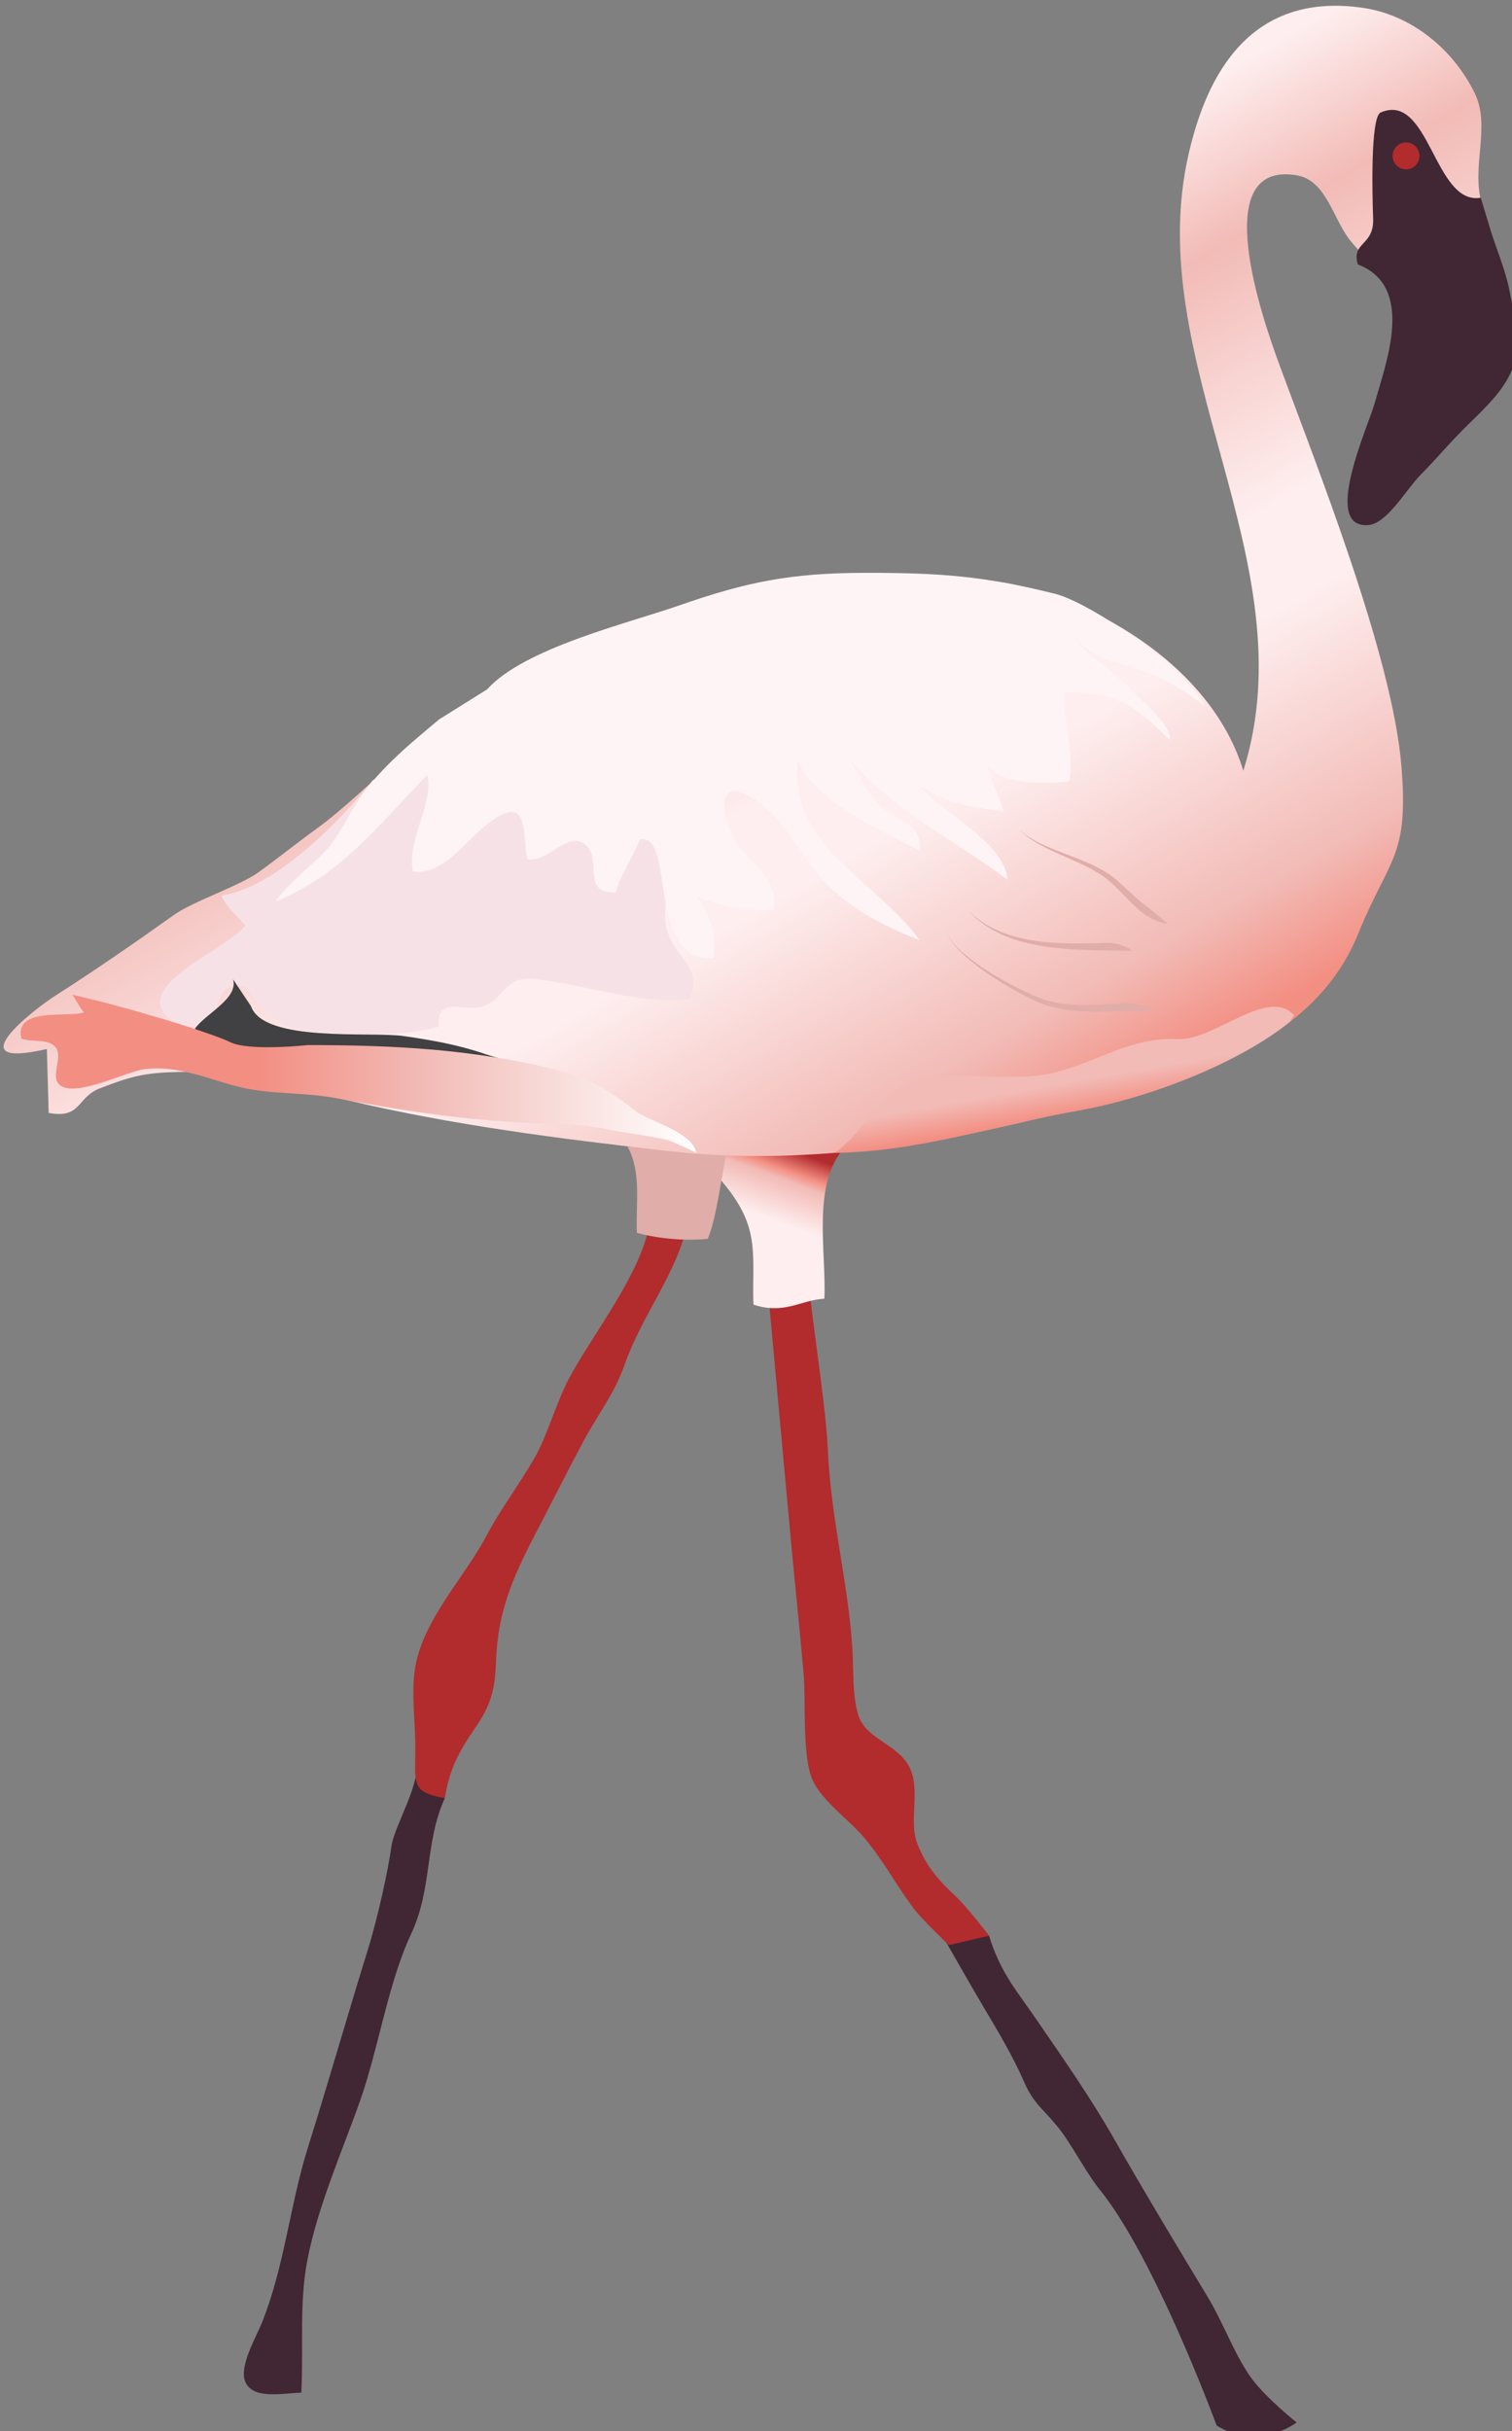 
        <svg xmlns:rdf="http://www.w3.org/1999/02/22-rdf-syntax-ns#" xmlns="http://www.w3.org/2000/svg" xmlns:cc="http://creativecommons.org/ns#" xmlns:xlink="http://www.w3.org/1999/xlink" xmlns:dc="http://purl.org/dc/elements/1.1/" x="0px" y="0px" width="311" height="500" viewBox="0 0 311 500" xml:space="preserve">
            <rect x="0" y="0" width="311" height="500" fill="#808080" stroke="none"/>
            <title>Phoenicopterus minor (Lesser Flamingo) : walking</title>
            <desc xmlns:ian_image_library="https://ian.umces.edu/media-library/">
                <ian_image_library:title>Phoenicopterus minor (Lesser Flamingo) : walking</ian_image_library:title>
                <ian_image_library:descr>Illustration of an adult lesser flamingo walking</ian_image_library:descr>
                <ian_image_library:scene>
                    <ian_image_library:contains>India, Chilika, flamingo, pink, bird, walk, Animalia, Chordata, Aves, Phoenicopteriformes, Phoenicopteridae, Phoenicopterus, minor</ian_image_library:contains>
                    <ian_image_library:when>2013-11-04</ian_image_library:when>
                </ian_image_library:scene>
            </desc>
            
<g id="ian_symbols_10f219bf745ad8947990f09e12d314f6">
	<path fill="#402733" d="M193.856,398.109c0,0,5.985,10.527,8.403,14.585c2.928,4.917,6.094,10.196,8.431,15.579
		c1.88,4.324,3.985,5.567,6.903,9.176c2.807,3.473,5.795,9.411,8.605,12.876c11.361,13.998,24.049,48.501,24.049,48.501
		s4.432,2.986,9.159,2.239c4.728-0.746,7.28-2.871,7.28-2.871s-6.371-5.078-9.29-9.103c-3.462-4.771-5.777-11.393-8.935-16.609
		c-6.513-10.759-13.252-21.97-19.091-32.221c-5.181-9.089-10.618-16.8-16.529-25.419c-2.439-3.556-5.019-6.768-6.943-10.603
		c-1.801-3.584-2.445-6.131-2.445-6.131H193.856z"/>
	<path fill="#402733" d="M85.47,362.505c1.299,3.832-4.391,13.103-4.952,17.165c-0.66,4.779-2.669,14.259-4.918,21.514
		c-4.487,14.478-7.853,26.411-12.293,40.569c-3.676,11.72-4.784,24.297-9.389,35.836c-1.193,2.984-4.711,8.946-3.519,12.107
		c1.428,3.787,7.275,2.586,11.584,2.369c0.466-9.153-0.491-18.534,1.274-27.433c2.215-11.17,7.034-21.907,10.803-32.577
		c3.809-10.784,5.764-24.196,10.454-34.2c4.53-9.657,2.767-18.721,6.975-28.044L85.47,362.505z"/>
	<path fill="#B22B2D" d="M133.38,252.735c-2.024,9.695-11.427,21.739-16.083,30.279c-2.947,5.4-4.532,11.917-7.41,16.931
		c-3.125,5.444-6.886,10.343-9.833,15.918c-4.5,8.515-12.913,17.106-14.633,26.927c-0.9,5.149,0.013,11.356,0.014,16.596
		c0.004,7.361-1.032,9.182,6.054,10.426c0.972-5.931,2.798-9.414,6.117-14.248c3.412-4.968,4.192-7.888,4.425-14.002
		c0.434-11.373,4.171-18.553,9.223-28.291c2.635-5.076,5.869-11.442,8.604-16.581c3.161-5.941,6.394-9.768,8.591-15.981
		c3.689-10.435,10.61-18.559,12.924-28.89L133.38,252.735z"/>
	<path fill="#B22B2D" d="M157.968,265.338c0,0,3.372,37.126,4.947,53.974c0.8,8.535,1.675,16.704,2.399,25.153
		c0.452,5.254-0.357,16.952,1.858,21.693c2.058,4.407,7.55,8.145,10.618,11.821c4.098,4.91,6.63,9.913,10.297,14.719
		c1.55,2.031,7.078,7.34,7.078,7.34l8.287-1.93c0,0-4.347-5.7-6.76-7.989c-3.545-3.363-6.089-6.038-8.005-10.929
		c-1.88-4.802,0.869-11.427-1.829-16.119c-2.579-4.479-8.784-5.491-10.312-10.328c-1.285-4.07-0.939-9.408-1.231-13.779
		c-0.94-14.14-4.42-26.481-5.054-41.047c-0.473-10.836-4.917-36.268-3.689-36.268C167.802,261.649,157.968,265.338,157.968,265.338z
		"/>
		<linearGradient id="ian_symbols_8cf000493f186ea46171b7545b40c306" gradientUnits="userSpaceOnUse" x1="163.837" y1="269.387" x2="151.006" y2="234.133" gradientTransform="matrix(1 0 0 -1 0 501)">
		<stop  offset="0.132" style="stop-color:#B22B2D"/>
		<stop  offset="0.245" style="stop-color:#F38E82"/>
		<stop  offset="0.299" style="stop-color:#F2BBB6"/>
		<stop  offset="0.529" style="stop-color:#FEEEEF"/>
	</linearGradient>
	<path fill="url(#ian_symbols_8cf000493f186ea46171b7545b40c306)" d="M143.215,237.062c4.196,4.667,8.703,9.004,10.62,14.767c1.751,5.269,0.857,10.95,1.154,16.488
		c6.382,2.092,9.675-0.949,14.575-1.229c0.431-9.71-2.653-23.659,4.169-31.099c-5.757-5.563-17.851-0.665-24.373-3.23
		L143.215,237.062z"/>
	<path fill="#E0ADA9" d="M129.078,235.833c2.926,5.218,1.65,11.893,1.923,17.718c4.514,1.229,9.887,1.669,14.581,1.243
		c1.936-4.657,2.81-13.304,4.089-18.657L129.078,235.833z"/>
		<linearGradient id="ian_symbols_b7efec2b0649eac4c5e0edfd7f309f2b" gradientUnits="userSpaceOnUse" x1="220.839" y1="264.551" x2="130.489" y2="421.042" gradientTransform="matrix(1 0 0 -1 0 501)">
		<stop  offset="0.025" style="stop-color:#F38E82"/>
		<stop  offset="0.15" style="stop-color:#F2BBB6"/>
		<stop  offset="0.416" style="stop-color:#FEEEEF"/>
		<stop  offset="0.521" style="stop-color:#FEEEEF"/>
		<stop  offset="0.807" style="stop-color:#F2BBB6"/>
		<stop  offset="0.977" style="stop-color:#FEEEEF"/>
	</linearGradient>
	<path fill="url(#ian_symbols_b7efec2b0649eac4c5e0edfd7f309f2b)" d="M304.875,42.208c-2.455-7.992,1.921-16.075-1.604-23.176c-4.447-8.962-12.97-15.973-22.953-17.422
		c-25.23-3.66-32.774,17.213-35.709,29.53c-10.261,43.089,24.679,84.131,11.128,127.391c-6.808-22.528-32.956-36.412-50.437-38.872
		c-13.316-1.874-27.417-1.719-41.554,0.125c-15.8,2.062-23.691,5.797-38.003,11.284c-19.47,7.465-35.041,16.57-43.647,24.562
		c-4.503,4.18-12.022,11.23-16.927,14.77c-4.081,2.946-7.874,6.004-11.949,8.961c-3.815,2.77-13.555,6.035-17.396,8.773
		c-8.03,5.725-16.142,11.337-24.466,16.653c-4.209,2.687-20.611,15.319-1.721,10.948c0.125,4.305,0.255,8.843,0.376,13.151
		c6.774,1.255,5.725-3.208,10.545-5.064c5.861-2.256,8.868-3.249,16.349-3.356c12.49-0.176,22.842,3.037,34.719,5.843
		c21.724,5.132,43.028,7.823,65.779,10.415c26.69,3.04,54.5-1.051,80.119-7.711c23.424-6.086,52.026-12.811,61.802-36.884
		c6.417-15.8,10.439-15.661,8.951-34.36c-1.824-22.967-17.68-62.468-25.2-82.982c-3.149-8.59-14.933-41.918,3.688-38.725
		c6.126,1.051,7.439,9.135,11.065,13.524c8.11,9.818,11.861,6.185,23.355,2.459L304.875,42.208z"/>
	<path fill="#F6E2E6" d="M45.558,184.199c0.845,2.151,2.851,3.843,4.93,6.133c-3.954,5.072-21.231,11.403-16.836,17.871
		c1.649,2.429,5.474,3.303,7.798,2.457c3.778-1.379,2.946-6.176,5.203-7.313c4.151-2.091,4.793,1.421,6.958,3.277
		c3.539,3.031,3.603,4.493,8.605,5.251c7.577,1.144,20.546,1.502,28.057-0.736c-0.729-6.545,5.687-2.848,9.176-4.198
		c4.592-1.777,4.089-6.278,10.727-5.559c10.432,1.131,21.028,5.245,31.702,4.118c2.339-6.034-1.468-7.496-3.762-11.944
		c-1.857-3.597-1.261-6.408-1.047-10.585c0.322-6.285-0.169-7.073-3.655-10.523c-3.3-3.265-7.5-8.956-12.339-8.549
		c-4.014,0.339-4.961,2.533-9.189,2.32c-4.902-0.249-7.532-1.369-12.923-0.273c-8.308,1.684-2.712,0.595-6.751-4.337
		c-2.988-3.645-12.031-3.103-15.534-1.153C76.676,160.457,60.002,181.97,45.558,184.199z"/>
	<path fill="#402733" d="M304.57,40.67c-9.591,1.619-10.537-21.887-20.59-17.53c-2.154,0.934-1.701,17.517-1.54,21.833
		c0.21,5.632-4.543,4.765-3.152,9.408c11.934,4.57,5.713,20.381,3.495,28.46c-1.28,4.657-11.136,26.05-1.265,25.136
		c3.822-0.353,7.802-7.411,10.62-10.262c4.132-4.182,5.669-6.335,10.244-10.791c3.4-3.313,6.409-6.278,8.188-9.908
		c2.644-5.396,1.209-10.63-0.162-17.599c-0.746-3.804-3.073-9.529-3.689-11.68L304.57,40.67z"/>
	<circle fill="#B22B2D" cx="289.203" cy="32.066" r="2.767"/>
	<path fill="#414042" d="M47.94,201.412c1.157,3.986-5.728,7.069-7.83,10.145c6.475,9.422,25.063,8.908,35.491,8.908
		c7.223,0,13.211,1.248,20.287,1.231c6.661-0.018,14.406-1.03,20.694,1.289c-3.536-3.101-12.317-4.663-16.854-6.227
		c-5.4-1.859-10.756-2.819-16.733-3.684c-6.606-0.955-28.759,1.392-31.367-6.131L47.94,201.412z"/>
		<linearGradient id="ian_symbols_2f74f04c370b73d429893c3a7703a703" gradientUnits="userSpaceOnUse" x1="4.254" y1="280.182" x2="143.216" y2="280.182" gradientTransform="matrix(1 0 0 -1 0 501)">
		<stop  offset="0.35" style="stop-color:#F38E82"/>
		<stop  offset="0.595" style="stop-color:#F2BBB6"/>
		<stop  offset="1" style="stop-color:#FFFFFF"/>
	</linearGradient>
	<path fill="url(#ian_symbols_2f74f04c370b73d429893c3a7703a703)" d="M47.326,214.321c-3.897-1.934-21.81-7.387-32.496-9.746c0.522,0.483,1.732,3.007,2.463,3.627
		c-3.333,1.162-14.396-1.207-12.9,5.396c2.437,0.857,5.752-0.108,7.156,1.941c1.344,1.955-1.207,5.92,0.696,7.567
		c3.216,2.785,13.887-2.862,17.715-3.266c7.174-0.762,13.558,2.401,19.825,3.839c6.219,1.426,12.895,0.952,19.212,2.152
		c13.46,2.557,25.739,4.425,39.215,5.088c5.702,0.279,10.967,0.165,16.394,1.262c5.287,1.066,8.726,1.326,12.936,2.346
		c0.849,0.207,4.822,2.193,5.676,2.537c-0.838-4.354-9.736-6.381-12.737-8.742c-5.265-4.141-9.767-6.814-16.662-8.467
		c-16.938-4.066-32.535-4.921-50.509-4.921C63.308,214.934,51.224,216.255,47.326,214.321z"/>
	<path fill="#FEF4F5" d="M90.353,147.934c-6.409,5.36-13.089,10.794-17.366,17.825c-2.751,4.52-4.012,7.53-7.853,11.066
		c-2.911,2.682-6.221,5.369-8.42,8.574c13.633-5.557,21.17-15.828,31.225-26.048c1.201,6.547-4.147,12.79-3.041,19.87
		c6.056,1.031,11.184-6.601,15.376-9.777c8.195-6.208,7.25,0.41,8.12,7.282c4.789,0.611,8.225-6.067,12.058-2.958
		c3.496,2.833-1.022,10.126,6.213,9.768c0.883-3.447,3.501-7.253,4.977-10.91c7.515-1.388,1.018,25.528,15.168,24.416
		c0.498-5.127-0.677-9.037-3.595-12.765c4.973,2.325,10.402,3.099,15.889,2.932c1.312-7.225-5.76-9.814-8.407-15.288
		c-3.292-6.805-2.155-12.17,4.951-7.258c5.955,4.119,8.867,11.183,13.573,16.258c5.744,6.192,12.338,9.384,19.945,12.465
		c-8.43-12.015-27.198-19.233-25.048-36.954c3.071,8.149,17.406,14.607,25.122,18.509c0.306-5.59-4.567-6.044-7.777-8.842
		c-3.925-3.425-5.005-8.122-8.23-11.832c9.401,11.958,22.042,17.715,33.996,26.667c-0.555-7.97-14.546-14.349-18.509-19.777
		c5.265,3.841,11.462,5.014,17.748,5.73c-1.234-3.497-2.614-6.659-3.532-9.689c3.059,4.409,11.998,3.962,16.881,3.544
		c1.452-3.95-1.148-12.977-0.913-18.249c10.938-0.601,14.693,2.916,21.797,9.738c0.02-3.765-6.31-8.207-8.65-10.955
		c-2.887-3.39-9.325-6.559-11.317-11.015c3.088,5.33,8.829,5.951,14.171,7.651c4.867,1.549,8.839,4.29,12.971,7.358
		c-3.851-7.79-23.489-21.306-30.897-23.155c-14.479-3.616-23.351-4.303-38.725-4.303c-15.638,0-24.681,1.865-38.724,6.76
		c-10.504,3.662-31.719,8.728-39.341,17.212L90.353,147.934z"/>
	<g>
		<path fill="#E0ADA9" d="M209.601,170.675c0,0,0.456,0.337,1.252,0.929c0.199,0.147,0.421,0.311,0.66,0.488
			c0.26,0.148,0.538,0.309,0.837,0.48c0.6,0.34,1.254,0.747,2.038,1.079c0.765,0.365,1.597,0.747,2.506,1.094
			c0.896,0.371,1.857,0.731,2.852,1.106c0.991,0.381,2.025,0.771,3.062,1.198c1.032,0.447,2.092,0.882,3.101,1.446
			c1.048,0.509,2.004,1.128,2.936,1.837c0.904,0.702,1.734,1.448,2.522,2.174c1.562,1.461,2.973,2.822,4.302,3.753
			c1.318,0.953,4.553,3.773,4.553,3.773s-0.151-0.032-0.438-0.09c-0.284-0.064-0.709-0.125-1.221-0.314
			c-1.034-0.314-2.443-1.007-3.828-2.124c-1.406-1.099-2.783-2.578-4.251-4.095c-0.736-0.752-1.504-1.515-2.33-2.225
			c-0.809-0.685-1.727-1.353-2.698-1.883c-0.943-0.593-1.962-1.073-2.954-1.564c-1.003-0.474-2.007-0.912-2.978-1.343
			c-0.976-0.426-1.918-0.834-2.803-1.254c-0.893-0.394-1.714-0.823-2.466-1.23c-0.767-0.373-1.418-0.822-2.002-1.195
			c-0.291-0.187-0.563-0.363-0.815-0.525c-0.231-0.19-0.443-0.364-0.635-0.521C210.038,171.035,209.601,170.675,209.601,170.675z"/>
	</g>
	<g>
		<path fill="#E0ADA9" d="M199.151,187.271c0,0,0.414,0.374,1.14,1.025c0.346,0.347,0.826,0.691,1.384,1.073
			c0.274,0.194,0.567,0.4,0.876,0.618c0.331,0.183,0.68,0.376,1.043,0.578c0.707,0.435,1.547,0.767,2.418,1.143
			c0.426,0.206,0.903,0.327,1.373,0.492c0.477,0.145,0.946,0.343,1.453,0.45c0.504,0.125,1.014,0.251,1.53,0.379
			c0.518,0.122,1.053,0.198,1.584,0.301c1.063,0.218,2.171,0.304,3.263,0.44c1.102,0.085,2.2,0.184,3.291,0.209
			c1.085,0.058,2.159,0.051,3.195,0.065c2.077-0.009,4.017-0.06,5.684-0.124c3.346-0.117,5.577,1.648,5.577,1.648
			s-2.226-0.037-5.563-0.093c-1.673-0.023-3.632-0.073-5.73-0.172c-1.051-0.069-2.135-0.117-3.235-0.232
			c-1.101-0.083-2.216-0.242-3.33-0.387c-1.108-0.196-2.223-0.342-3.297-0.621c-0.538-0.132-1.077-0.236-1.598-0.389
			c-0.52-0.158-1.032-0.313-1.538-0.467c-0.509-0.135-0.98-0.362-1.458-0.535c-0.469-0.193-0.944-0.34-1.37-0.573
			c-0.865-0.429-1.695-0.809-2.393-1.287c-0.356-0.222-0.697-0.436-1.021-0.638c-0.303-0.236-0.589-0.461-0.858-0.673
			c-0.543-0.416-1.005-0.786-1.333-1.149C199.546,187.666,199.151,187.271,199.151,187.271z"/>
	</g>
	<g>
		<path fill="#E0ADA9" d="M194.849,192.193c0,0,0.1,0.156,0.283,0.45c0.093,0.146,0.207,0.326,0.341,0.539
			c0.157,0.195,0.337,0.42,0.539,0.671c0.19,0.258,0.443,0.512,0.711,0.793c0.264,0.285,0.557,0.585,0.895,0.88
			c0.651,0.615,1.433,1.264,2.313,1.929c0.877,0.668,1.854,1.359,2.921,2.04c1.056,0.693,2.207,1.371,3.402,2.057
			c1.207,0.668,2.459,1.348,3.762,1.978c1.291,0.63,2.651,1.256,3.976,1.771c1.41,0.531,2.754,0.838,4.175,1.069
			c1.405,0.217,2.815,0.294,4.178,0.341c2.732,0.048,5.295-0.114,7.5-0.263c4.265-0.7,7.416,1.418,7.416,1.418
			s-0.724-0.018-2.005-0.003c-1.278,0.006-3.114,0.069-5.335,0.14c-2.219,0.063-4.827,0.127-7.631-0.033
			c-1.401-0.103-2.852-0.239-4.311-0.522c-1.438-0.283-2.968-0.712-4.305-1.281c-1.405-0.61-2.706-1.277-4.003-1.971
			c-1.29-0.687-2.526-1.42-3.715-2.142c-1.18-0.737-2.309-1.465-3.345-2.206c-1.047-0.727-2.005-1.461-2.861-2.169
			c-0.859-0.705-1.62-1.386-2.252-2.031c-0.328-0.31-0.612-0.624-0.866-0.921c-0.258-0.292-0.502-0.557-0.685-0.827
			c-0.192-0.26-0.364-0.494-0.513-0.696c-0.127-0.217-0.233-0.401-0.321-0.551C194.943,192.352,194.849,192.193,194.849,192.193z"/>
	</g>
		<linearGradient id="ian_symbols_4e2a7187acf7ad24ad507925d8e0ce09" gradientUnits="userSpaceOnUse" x1="220.122" y1="271.141" x2="217.464" y2="286.21" gradientTransform="matrix(1 0 0 -1 0 501)">
		<stop  offset="0.025" style="stop-color:#F38E82"/>
		<stop  offset="0.469" style="stop-color:#F2BBB6"/>
		<stop  offset="0.914" style="stop-color:#F2BBB6"/>
	</linearGradient>
	<path fill="url(#ian_symbols_4e2a7187acf7ad24ad507925d8e0ce09)" d="M266.15,208.787c-5.387-5.948-16.276,5.27-23.985,4.917c-9.47-0.434-16.033,4.492-25.021,6.807
		c-9.131,2.353-19.938-0.688-28.917,1.769c-7.129,1.95-10.54,10.744-16.571,14.83c17.599-0.281,32.822-5.632,49.931-8.653
		c15.284-2.697,33.49-10,43.691-18.283L266.15,208.787z"/>
</g>
</svg>
